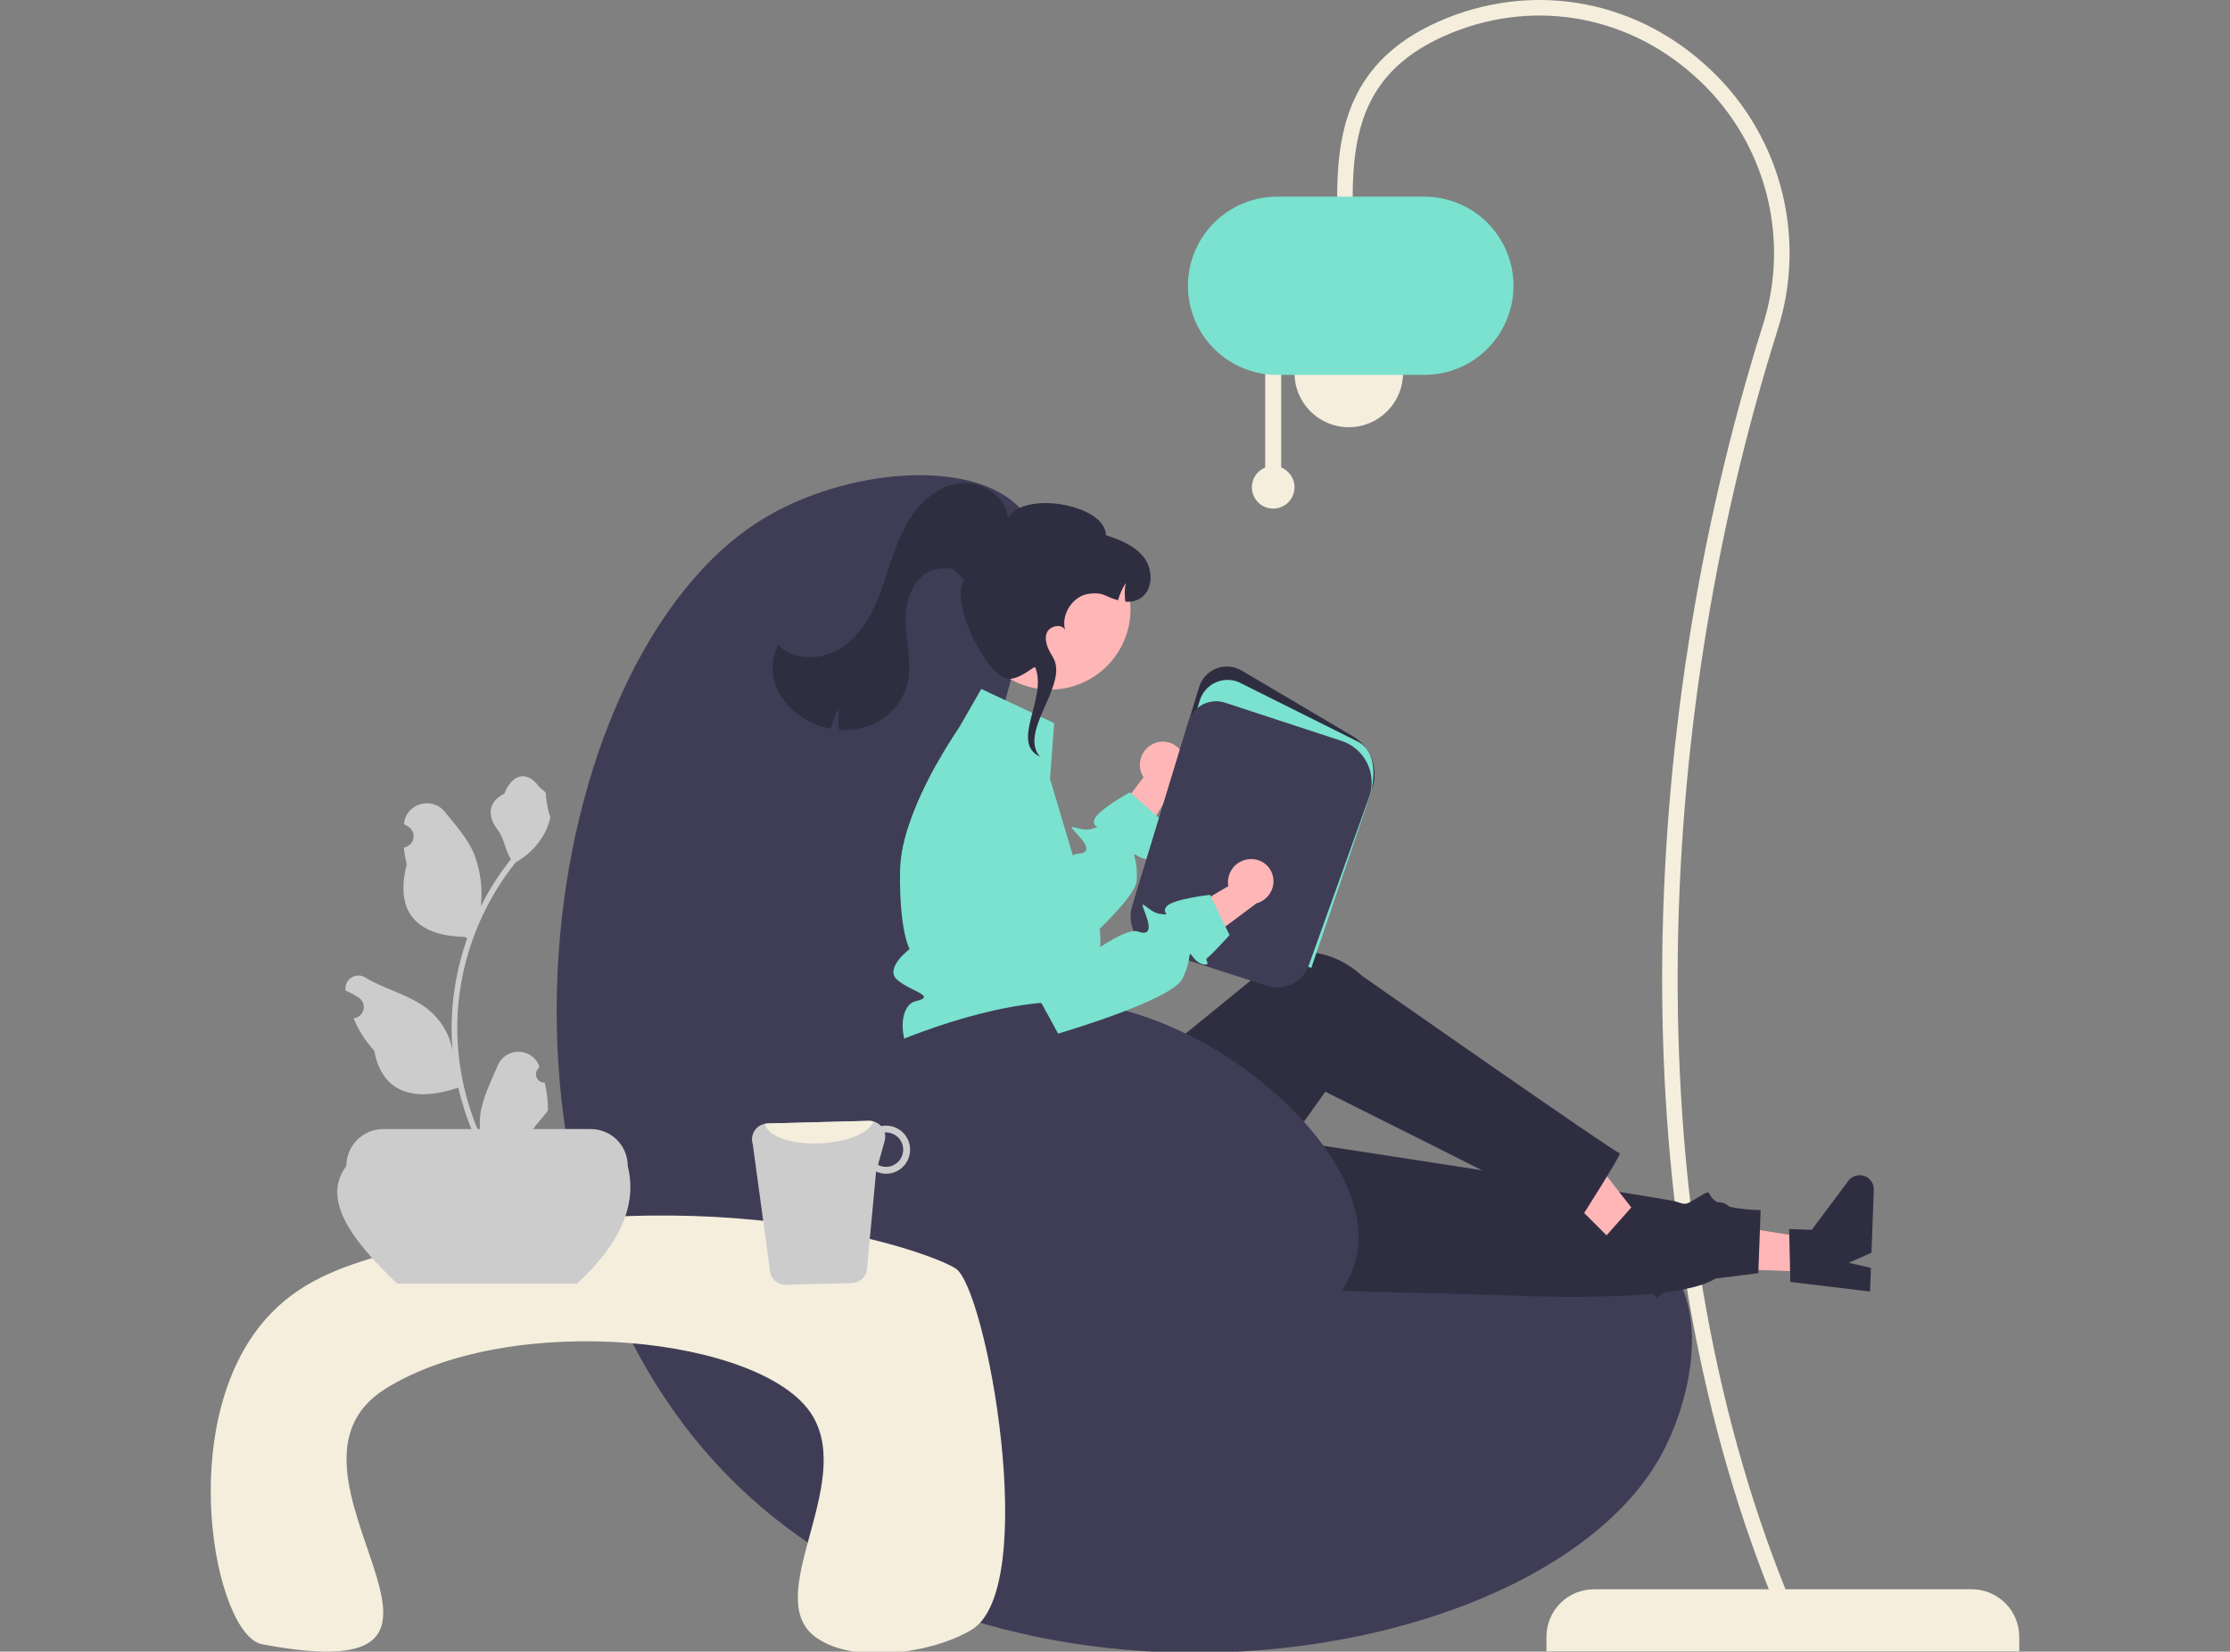 <svg width="987" height="731" viewBox="0 0 987 731" fill="none" xmlns="http://www.w3.org/2000/svg">
<rect x="0" y="0" width="987" height="731" fill="#808080" stroke="none"/>
<g clip-path="url(#clip0_115_2929)">
<path d="M893.729 730.852H684.452V724.431C684.452 718.856 686.667 713.51 690.609 709.568C694.552 705.626 699.9 703.411 705.476 703.411H872.705C878.281 703.411 883.629 705.626 887.572 709.568C891.514 713.51 893.729 718.856 893.729 724.431V730.852Z" fill="#F5EEDD"/>
<path d="M784.194 706.709L790.558 704.147C723.968 538.889 730.383 325.148 786.673 146.304C793.36 125.582 793.842 103.358 788.061 82.366C782.279 61.374 770.486 42.529 754.133 28.151C721.46 -1 676.416 -8.102 636.571 9.616C597.242 27.107 591.821 57.575 591.821 87.894H598.683C598.683 55.53 605.601 30.898 639.361 15.884C676.704 -0.721 718.93 5.94 749.564 33.27C764.924 46.775 776.001 64.474 781.431 84.191C786.862 103.907 786.409 124.781 780.128 144.244C723.188 325.153 717.149 540.326 784.194 706.709Z" fill="#F5EEDD"/>
<path d="M596.967 189.083C610.23 189.083 620.982 178.333 620.982 165.072C620.982 151.812 610.23 141.062 596.967 141.062C583.703 141.062 572.951 151.812 572.951 165.072C572.951 178.333 583.703 189.083 596.967 189.083Z" fill="#F5EEDD"/>
<path d="M559.981 206.93V161.435H567.057V206.93C569.086 207.751 570.767 209.252 571.811 211.176C572.855 213.1 573.197 215.327 572.779 217.476C572.361 219.624 571.208 221.56 569.519 222.953C567.829 224.345 565.708 225.106 563.519 225.106C561.33 225.106 559.209 224.345 557.519 222.953C555.83 221.56 554.677 219.624 554.259 217.476C553.84 215.327 554.183 213.1 555.227 211.176C556.271 209.252 557.952 207.751 559.981 206.93Z" fill="#F5EEDD"/>
<path d="M525.778 126.483C525.79 116.025 529.951 105.998 537.347 98.603C544.744 91.208 554.772 87.049 565.232 87.037H630.417C640.881 87.037 650.916 91.193 658.315 98.59C665.714 105.988 669.871 116.021 669.871 126.483C669.871 136.945 665.714 146.978 658.315 154.376C650.916 161.774 640.881 165.93 630.417 165.93H565.232C554.772 165.918 544.744 161.758 537.347 154.363C529.951 146.968 525.79 136.941 525.778 126.483Z" fill="#7AE2CF"/>
<path d="M433.936 374.702C440.48 290.986 473.943 251.098 452.516 226.085C431.992 202.125 374.179 207.074 337.051 230.066C236.906 292.079 200.217 539.238 329.087 659.995C451.547 774.744 683.631 737.992 735.208 644.071C747.243 622.157 756.803 583.74 739.19 560.474C695.462 502.711 536.475 607.335 465.788 541.897C423.897 503.116 430.344 420.646 433.936 374.702Z" fill="#3F3D56"/>
<path d="M510.487 329.17C508.055 330.289 506.155 332.312 505.192 334.81C504.229 337.308 504.279 340.082 505.331 342.544C505.553 343.041 505.815 343.519 506.116 343.972L484.621 372.667L495.347 388.695L520.541 346.204C522.326 344.812 523.6 342.869 524.164 340.677C524.729 338.485 524.551 336.168 523.66 334.088C523.141 332.909 522.396 331.843 521.465 330.953C520.535 330.062 519.438 329.363 518.238 328.896C517.037 328.429 515.757 328.203 514.469 328.231C513.181 328.259 511.911 328.54 510.732 329.058C510.65 329.094 510.568 329.132 510.487 329.17Z" fill="#FFB6B6"/>
<path d="M510.469 378.645C511.876 379.892 507.974 381.431 503.847 379.003C502.665 378.3 502.161 378.008 502.028 378.194C501.697 378.658 503.634 382.081 503.117 389.685C502.798 394.223 495.26 402.755 486.699 411.075C475.126 422.328 461.668 433.182 461.668 433.182L456.944 429.4L407.399 389.685L399.038 378.114C399.804 373.545 400.954 369.048 402.476 364.672C404.572 358.615 407.064 352.702 409.934 346.971C411.474 343.852 413.053 340.88 414.566 338.146L441.11 367.392L463.354 391.888C463.354 391.888 469.831 381.458 474.847 378.618C475.487 378.21 476.215 377.96 476.971 377.888C482.041 377.649 482.346 374.89 476.467 368.878C470.587 362.867 478.006 368.48 483.235 366.862C488.464 365.243 483.235 366.862 484.337 362.814C485.438 358.767 500.104 350.646 500.104 350.646L500.714 351.19L511.797 360.97L514.969 363.77C514.969 363.77 511.505 373.271 510.549 375.274C509.593 377.278 509.076 377.384 510.469 378.645Z" fill="#7AE2CF"/>
<path d="M802.608 562.977L803.148 548.34L746.939 539.292L746.142 560.893L802.608 562.977Z" fill="#FFB6B6"/>
<path d="M792.404 567.384L791.871 543.949L801.891 544.318L818.068 522.654C818.867 521.584 819.987 520.797 821.265 520.408C822.543 520.02 823.911 520.05 825.171 520.494C826.431 520.938 827.515 521.773 828.266 522.877C829.018 523.981 829.396 525.296 829.347 526.631L828.32 554.469L818.231 558.902L828.073 561.141L827.686 571.638L792.404 567.384Z" fill="#2F2E41"/>
<path d="M486.259 568.676L664.293 573.189C664.293 573.189 741.174 577.629 759.212 565.897L778.233 563.496L779.264 535.56C779.264 535.56 767.633 535.646 760.945 532.53C754.257 529.415 758.905 525.603 752.529 529.351C746.153 533.1 746.826 533.55 741.897 531.828C736.967 530.105 510.899 495.654 510.899 495.654L486.259 568.676Z" fill="#2F2E41"/>
<path d="M720.859 556.553L731.213 546.191L696.161 501.335L680.882 516.63L720.859 556.553Z" fill="#FFB6B6"/>
<path d="M710.383 547.538L725.934 529.996L733.028 537.08L759.625 532.198C760.938 531.957 762.295 532.142 763.496 532.726C764.697 533.31 765.68 534.263 766.301 535.445C766.922 536.627 767.149 537.976 766.949 539.297C766.749 540.617 766.132 541.838 765.188 542.783L745.497 562.493L735.086 558.882L740.778 567.217L733.354 574.648L710.383 547.538Z" fill="#2F2E41"/>
<path d="M416.02 471.192L417.789 512.326C419.873 560.751 473.212 590.059 514.573 564.776C515.335 564.31 516.1 563.827 516.867 563.328C516.867 563.328 532.547 559.118 532.071 552.45C531.595 545.783 535.425 542.538 538.815 544.356C542.205 546.175 586.589 483.197 586.589 483.197C586.589 483.197 678.805 529.187 699.148 540.014C699.148 540.014 718.275 510.114 716.888 510.427C715.501 510.74 602.807 431.879 602.807 431.879C602.807 431.879 584.447 413.302 561.673 425.568C561.199 427.369 561.604 427.432 561.604 427.432L486.373 488.722L475.743 468.538L416.02 471.192Z" fill="#2F2E41"/>
<path d="M486.951 419.767C486.809 421.667 486.538 423.555 486.142 425.419C485.6 428.117 484.726 430.738 483.541 433.222C483.541 433.222 483.541 435.995 478.232 445.284C472.923 454.572 479.559 450.592 483.541 457.492C487.522 464.378 483.541 461.207 479.121 465.639C477.849 466.929 476.945 468.536 476.504 470.293C476.063 472.05 476.1 473.893 476.613 475.631C476.613 475.631 419.596 475.671 408.979 471.69C398.361 467.709 395.946 445.284 405.462 443.068C414.964 440.852 402.582 438.649 396.994 433.54C391.407 428.432 402.582 420.072 402.582 420.072C402.582 420.072 397.976 412.124 398.361 385.439C398.415 382.984 398.642 380.537 399.038 378.114C399.804 373.545 400.953 369.048 402.475 364.672C404.572 358.615 407.063 352.702 409.934 346.971C411.474 343.852 413.053 340.88 414.566 338.146C414.805 337.722 415.031 337.31 415.27 336.899C418.15 331.804 420.777 327.637 422.516 324.97C423.857 322.9 424.666 321.732 424.666 321.732L434.328 304.933L466.579 320.047L464.747 344.768L470.308 363.411L472.87 371.997L474.847 378.618L477.9 388.875C477.9 388.875 477.064 388.915 478.059 390.282C482.643 396.376 485.615 403.528 486.699 411.075C487.081 413.956 487.166 416.868 486.951 419.767Z" fill="#7AE2CF"/>
<path d="M580.088 422.43L579.483 422.235L502.292 397.383L530.736 304.083C531.303 302.225 532.284 300.52 533.605 299.096C534.926 297.673 536.554 296.567 538.365 295.864C540.175 295.16 542.122 294.877 544.058 295.035C545.994 295.193 547.87 295.788 549.542 296.776L598.87 325.914C602.775 328.218 605.746 331.821 607.263 336.093C608.781 340.364 608.749 345.033 607.173 349.284L580.088 422.43Z" fill="#2F2E41"/>
<path d="M580.402 428.362L502.59 403.309L531.034 310.01C531.601 308.152 532.582 306.447 533.903 305.023C535.224 303.599 536.852 302.494 538.662 301.79C540.473 301.087 542.42 300.803 544.356 300.962C546.292 301.12 548.167 301.715 549.84 302.703L601.523 328.502C609.288 333.087 609.106 344.955 605.501 354.693L580.402 428.362Z" fill="#7AE2CF"/>
<path d="M572.611 435.115C570.819 436.126 568.837 436.753 566.79 436.956C564.742 437.16 562.675 436.936 560.719 436.298L510.984 420.284C507.168 419.038 503.991 416.349 502.131 412.792C500.271 409.235 499.876 405.092 501.03 401.248L525.965 319.459C526.464 317.825 527.283 316.307 528.376 314.994C529.469 313.681 530.813 312.599 532.329 311.812C533.846 311.025 535.504 310.549 537.207 310.411C538.91 310.273 540.623 310.477 542.247 311.01L593.788 327.93C596.244 328.736 598.513 330.026 600.462 331.724C602.411 333.421 604 335.492 605.134 337.814C606.269 340.136 606.927 342.661 607.07 345.242C607.212 347.822 606.835 350.405 605.963 352.837L579.302 427.151C578.105 430.525 575.729 433.353 572.611 435.115Z" fill="#3F3D56"/>
<path d="M464.756 305.22C484.43 305.22 500.379 289.274 500.379 269.604C500.379 249.933 484.43 233.987 464.756 233.987C445.082 233.987 429.133 249.933 429.133 269.604C429.133 289.274 445.082 305.22 464.756 305.22Z" fill="#FFB6B6"/>
<path d="M344.295 305.756C347.564 312.092 352.925 317.102 359.467 319.936C362.078 321.126 364.823 321.994 367.643 322.523C368.44 319.363 369.716 316.344 371.426 313.569C370.856 316.696 370.856 319.9 371.426 323.028C375.722 323.379 380.044 322.843 384.123 321.452C388.13 320.089 391.764 317.812 394.737 314.801C397.71 311.79 399.94 308.127 401.25 304.104C404.088 294.664 401.031 284.58 400.79 274.726C400.542 264.87 405.223 253.083 415.008 251.864C422.461 250.933 421.539 251.656 426.894 256.919C419.404 265.238 437.664 302.083 447.462 300.455C453.001 299.534 457.078 295.137 458.173 295.289C463.784 309.026 446.907 328.509 460.292 334.905L459.299 333.591C452.293 322.018 473.024 302.473 466.018 290.901C464.065 287.664 462.034 283.869 463.242 280.287C464.389 276.882 470.198 275.805 471.423 278.904C469.431 271.801 474.993 263.464 482.379 262.739C488.941 262.092 488.563 263.962 494.82 265.668C495.619 262.973 496.771 260.396 498.246 258.003C497.747 260.733 497.685 263.525 498.064 266.275C500.32 266.544 502.603 266.061 504.557 264.9C510.335 261.437 510.507 252.498 506.537 247.058C502.561 241.616 495.901 238.929 489.475 236.896C489.416 223.31 452.851 216.806 446.126 229.438C445.434 219.21 433.708 212.32 423.607 214.058C413.505 215.795 405.536 223.893 400.677 232.92C395.82 241.939 393.408 252.038 389.852 261.645C386.296 271.252 381.212 280.832 372.697 286.532C364.182 292.224 351.529 292.742 344.419 285.363C342.798 288.513 341.942 292.002 341.92 295.545C341.899 299.088 342.712 302.586 344.295 305.756Z" fill="#2F2E41"/>
<path d="M380.848 468.628C381.585 468.038 382.384 467.532 383.232 467.118C396.867 460.333 439.269 442.721 472.424 443.444C536.217 444.834 617.402 515.225 598.508 562.494C584.131 598.462 512.654 618.925 460.479 602.559C387.386 579.63 358.535 486.414 380.848 468.628Z" fill="#3F3D56"/>
<path d="M116.016 727.749C95.171 723.818 76.72 629.926 117.732 583.684C131.783 567.841 149.31 560.945 172.624 554.528C306.814 517.591 409.162 552.793 422.916 561.388C436.639 569.963 460.697 703.111 429.933 721.4C412.624 731.691 378.316 736.836 361.318 724.83C336.306 707.165 378.289 657.403 359.602 626.56C338.397 591.561 226.736 579.771 170.754 614.555C111.027 651.665 234.223 750.045 116.016 727.749Z" fill="#F5EEDD"/>
<path d="M255.383 568.113H175.748C156.089 549.277 142.033 531.123 153.287 516.054C153.287 511.722 155.008 507.568 158.071 504.505C161.135 501.442 165.29 499.722 169.622 499.722H261.509C265.841 499.722 269.996 501.442 273.06 504.505C276.123 507.568 277.844 511.722 277.844 516.054C282.129 533.224 274.474 550.58 255.383 568.113Z" fill="#CCCCCC"/>
<path d="M241.082 479.161C240.326 479.195 239.578 478.997 238.939 478.593C238.3 478.188 237.801 477.597 237.509 476.899C237.217 476.201 237.147 475.431 237.308 474.692C237.469 473.953 237.853 473.281 238.408 472.768L238.661 471.763C238.628 471.683 238.594 471.602 238.561 471.522C237.799 469.725 236.524 468.192 234.894 467.117C233.265 466.042 231.354 465.472 229.401 465.479C227.449 465.486 225.542 466.07 223.92 467.157C222.299 468.245 221.035 469.787 220.287 471.59C217.298 478.787 213.493 485.996 212.556 493.606C212.143 496.969 212.317 500.379 213.07 503.683C206.051 488.373 202.406 471.733 202.382 454.891C202.381 450.665 202.615 446.442 203.086 442.242C203.474 438.799 204.013 435.38 204.703 431.986C208.465 413.57 216.543 396.309 228.274 381.62C233.951 378.523 238.542 373.76 241.429 367.973C242.475 365.893 243.214 363.673 243.624 361.381C242.983 361.465 241.209 351.713 241.692 351.114C240.799 349.76 239.202 349.087 238.227 347.766C233.379 341.194 226.7 342.342 223.213 351.272C215.764 355.031 215.692 361.264 220.262 367.259C223.17 371.074 223.57 376.235 226.121 380.318C225.859 380.654 225.586 380.979 225.323 381.315C220.525 387.484 216.343 394.108 212.837 401.093C213.69 393.268 212.672 385.353 209.868 377.998C207.026 371.144 201.7 365.371 197.009 359.446C191.375 352.328 179.821 355.435 178.829 364.457C178.819 364.544 178.81 364.632 178.801 364.719C179.497 365.112 180.179 365.529 180.847 365.97C181.685 366.53 182.335 367.33 182.71 368.266C183.086 369.201 183.17 370.228 182.952 371.212C182.734 372.197 182.224 373.092 181.488 373.781C180.752 374.47 179.826 374.921 178.829 375.075L178.727 375.09C178.975 377.601 179.414 380.089 180.04 382.533C174.022 405.8 187.013 414.274 205.563 414.655C205.973 414.865 206.372 415.075 206.781 415.274C203.259 425.254 201.05 435.65 200.209 446.2C199.733 452.424 199.761 458.676 200.293 464.895L200.261 464.675C198.917 457.759 195.227 451.519 189.814 447.008C181.775 440.405 170.417 437.974 161.744 432.666C160.822 432.075 159.75 431.759 158.655 431.756C157.559 431.753 156.486 432.064 155.561 432.651C154.637 433.238 153.899 434.078 153.436 435.07C152.973 436.062 152.803 437.167 152.947 438.252C152.959 438.33 152.971 438.407 152.983 438.484C154.276 439.011 155.534 439.617 156.752 440.3C157.449 440.693 158.131 441.11 158.798 441.551C159.636 442.111 160.286 442.911 160.661 443.847C161.037 444.782 161.122 445.809 160.904 446.793C160.685 447.778 160.175 448.673 159.439 449.362C158.704 450.051 157.777 450.502 156.781 450.656L156.678 450.671C156.605 450.682 156.542 450.693 156.468 450.703C158.678 455.977 161.778 460.831 165.634 465.053C169.397 485.364 185.557 487.291 202.844 481.376H202.855C204.751 489.617 207.499 497.638 211.055 505.31H240.348C240.453 504.985 240.547 504.649 240.642 504.323C237.93 504.494 235.208 504.332 232.536 503.841C234.71 501.174 236.883 498.487 239.056 495.821C239.105 495.771 239.15 495.718 239.193 495.663C240.295 494.299 241.408 492.944 242.511 491.58L242.511 491.578C242.57 487.395 242.089 483.221 241.082 479.161Z" fill="#CCCCCC"/>
<path d="M340.995 563.847C341.481 565.261 342.402 566.485 343.627 567.343C344.852 568.201 346.318 568.649 347.813 568.622L377.028 567.87C378.534 567.841 379.99 567.325 381.179 566.399C382.368 565.474 383.225 564.189 383.623 562.736L387.757 518.537C389.224 519.201 390.821 519.529 392.431 519.497C395.255 519.426 397.936 518.236 399.884 516.189C401.831 514.142 402.885 511.405 402.814 508.581C402.743 505.757 401.553 503.076 399.505 501.13C397.458 499.183 394.721 498.129 391.896 498.2C391.252 498.198 390.611 498.264 389.981 498.399C389.297 497.658 388.465 497.07 387.539 496.67C386.614 496.271 385.615 496.07 384.606 496.08L339.668 497.24C339.295 497.254 338.924 497.3 338.56 497.378C337.574 497.561 336.639 497.954 335.818 498.529C334.997 499.104 334.309 499.849 333.8 500.712C333.291 501.575 332.972 502.538 332.866 503.534C332.761 504.531 332.869 505.539 333.186 506.49L340.995 563.847ZM388.605 515.536L391.547 505.004C391.881 503.787 391.889 502.504 391.569 501.283C391.712 501.283 391.838 501.215 391.981 501.215C393.997 501.173 395.948 501.933 397.406 503.328C398.863 504.722 399.708 506.638 399.755 508.654C399.802 510.67 399.048 512.623 397.657 514.084C396.267 515.545 394.354 516.396 392.337 516.449C391.033 516.49 389.743 516.174 388.605 515.536Z" fill="#CCCCCC"/>
<path d="M338.56 497.378C339.517 502.851 350.281 506.699 363.224 506.03C375.126 505.482 384.857 501.304 386.64 496.351C385.98 496.156 385.294 496.065 384.606 496.08L339.668 497.241C339.295 497.254 338.924 497.3 338.56 497.378Z" fill="#F5EEDD"/>
<path d="M553.387 380.222C550.711 380.32 548.179 381.458 546.33 383.393C544.48 385.329 543.459 387.909 543.484 390.586C543.497 391.13 543.556 391.672 543.659 392.206L512.781 410.432L516.519 429.351L556.117 399.812C558.3 399.213 560.224 397.909 561.587 396.102C562.951 394.296 563.678 392.089 563.656 389.826C563.63 388.538 563.352 387.268 562.835 386.088C562.319 384.908 561.575 383.841 560.647 382.949C559.718 382.056 558.623 381.355 557.423 380.886C556.224 380.417 554.944 380.188 553.656 380.213C553.566 380.215 553.476 380.218 553.387 380.222Z" fill="#FFB6B6"/>
<path d="M528.093 423.673C527.267 422.566 526.912 422.103 526.724 422.23C526.24 422.522 526.706 426.431 523.305 433.243C518.517 442.814 468.321 457.472 468.321 457.472L462.141 446.16L434.957 396.447L425.587 356.601C425.259 355.212 425.1 353.788 425.113 352.361C433.467 346.483 442.339 341.377 451.619 337.106C455.327 339.209 458.154 342.577 459.582 346.592L478.295 399.05L485.762 419.994C485.762 419.994 498.934 410.577 503.711 412.306C508.482 414.045 509.837 411.607 506.719 403.799C503.601 395.992 508.281 404.029 513.728 404.539C519.185 405.058 513.728 404.539 516.305 401.226C518.883 397.914 535.549 396.05 535.549 396.05L535.903 396.789L542.361 410.072L544.21 413.888C544.21 413.888 537.363 421.315 535.711 422.795C534.052 424.286 533.539 424.183 534.352 425.882C535.153 427.573 530.961 427.496 528.093 423.673Z" fill="#7AE2CF"/>
</g>
<defs>
<clipPath id="clip0_115_2929">
<rect width="987" height="731" fill="white"/>
</clipPath>
</defs>
</svg>

